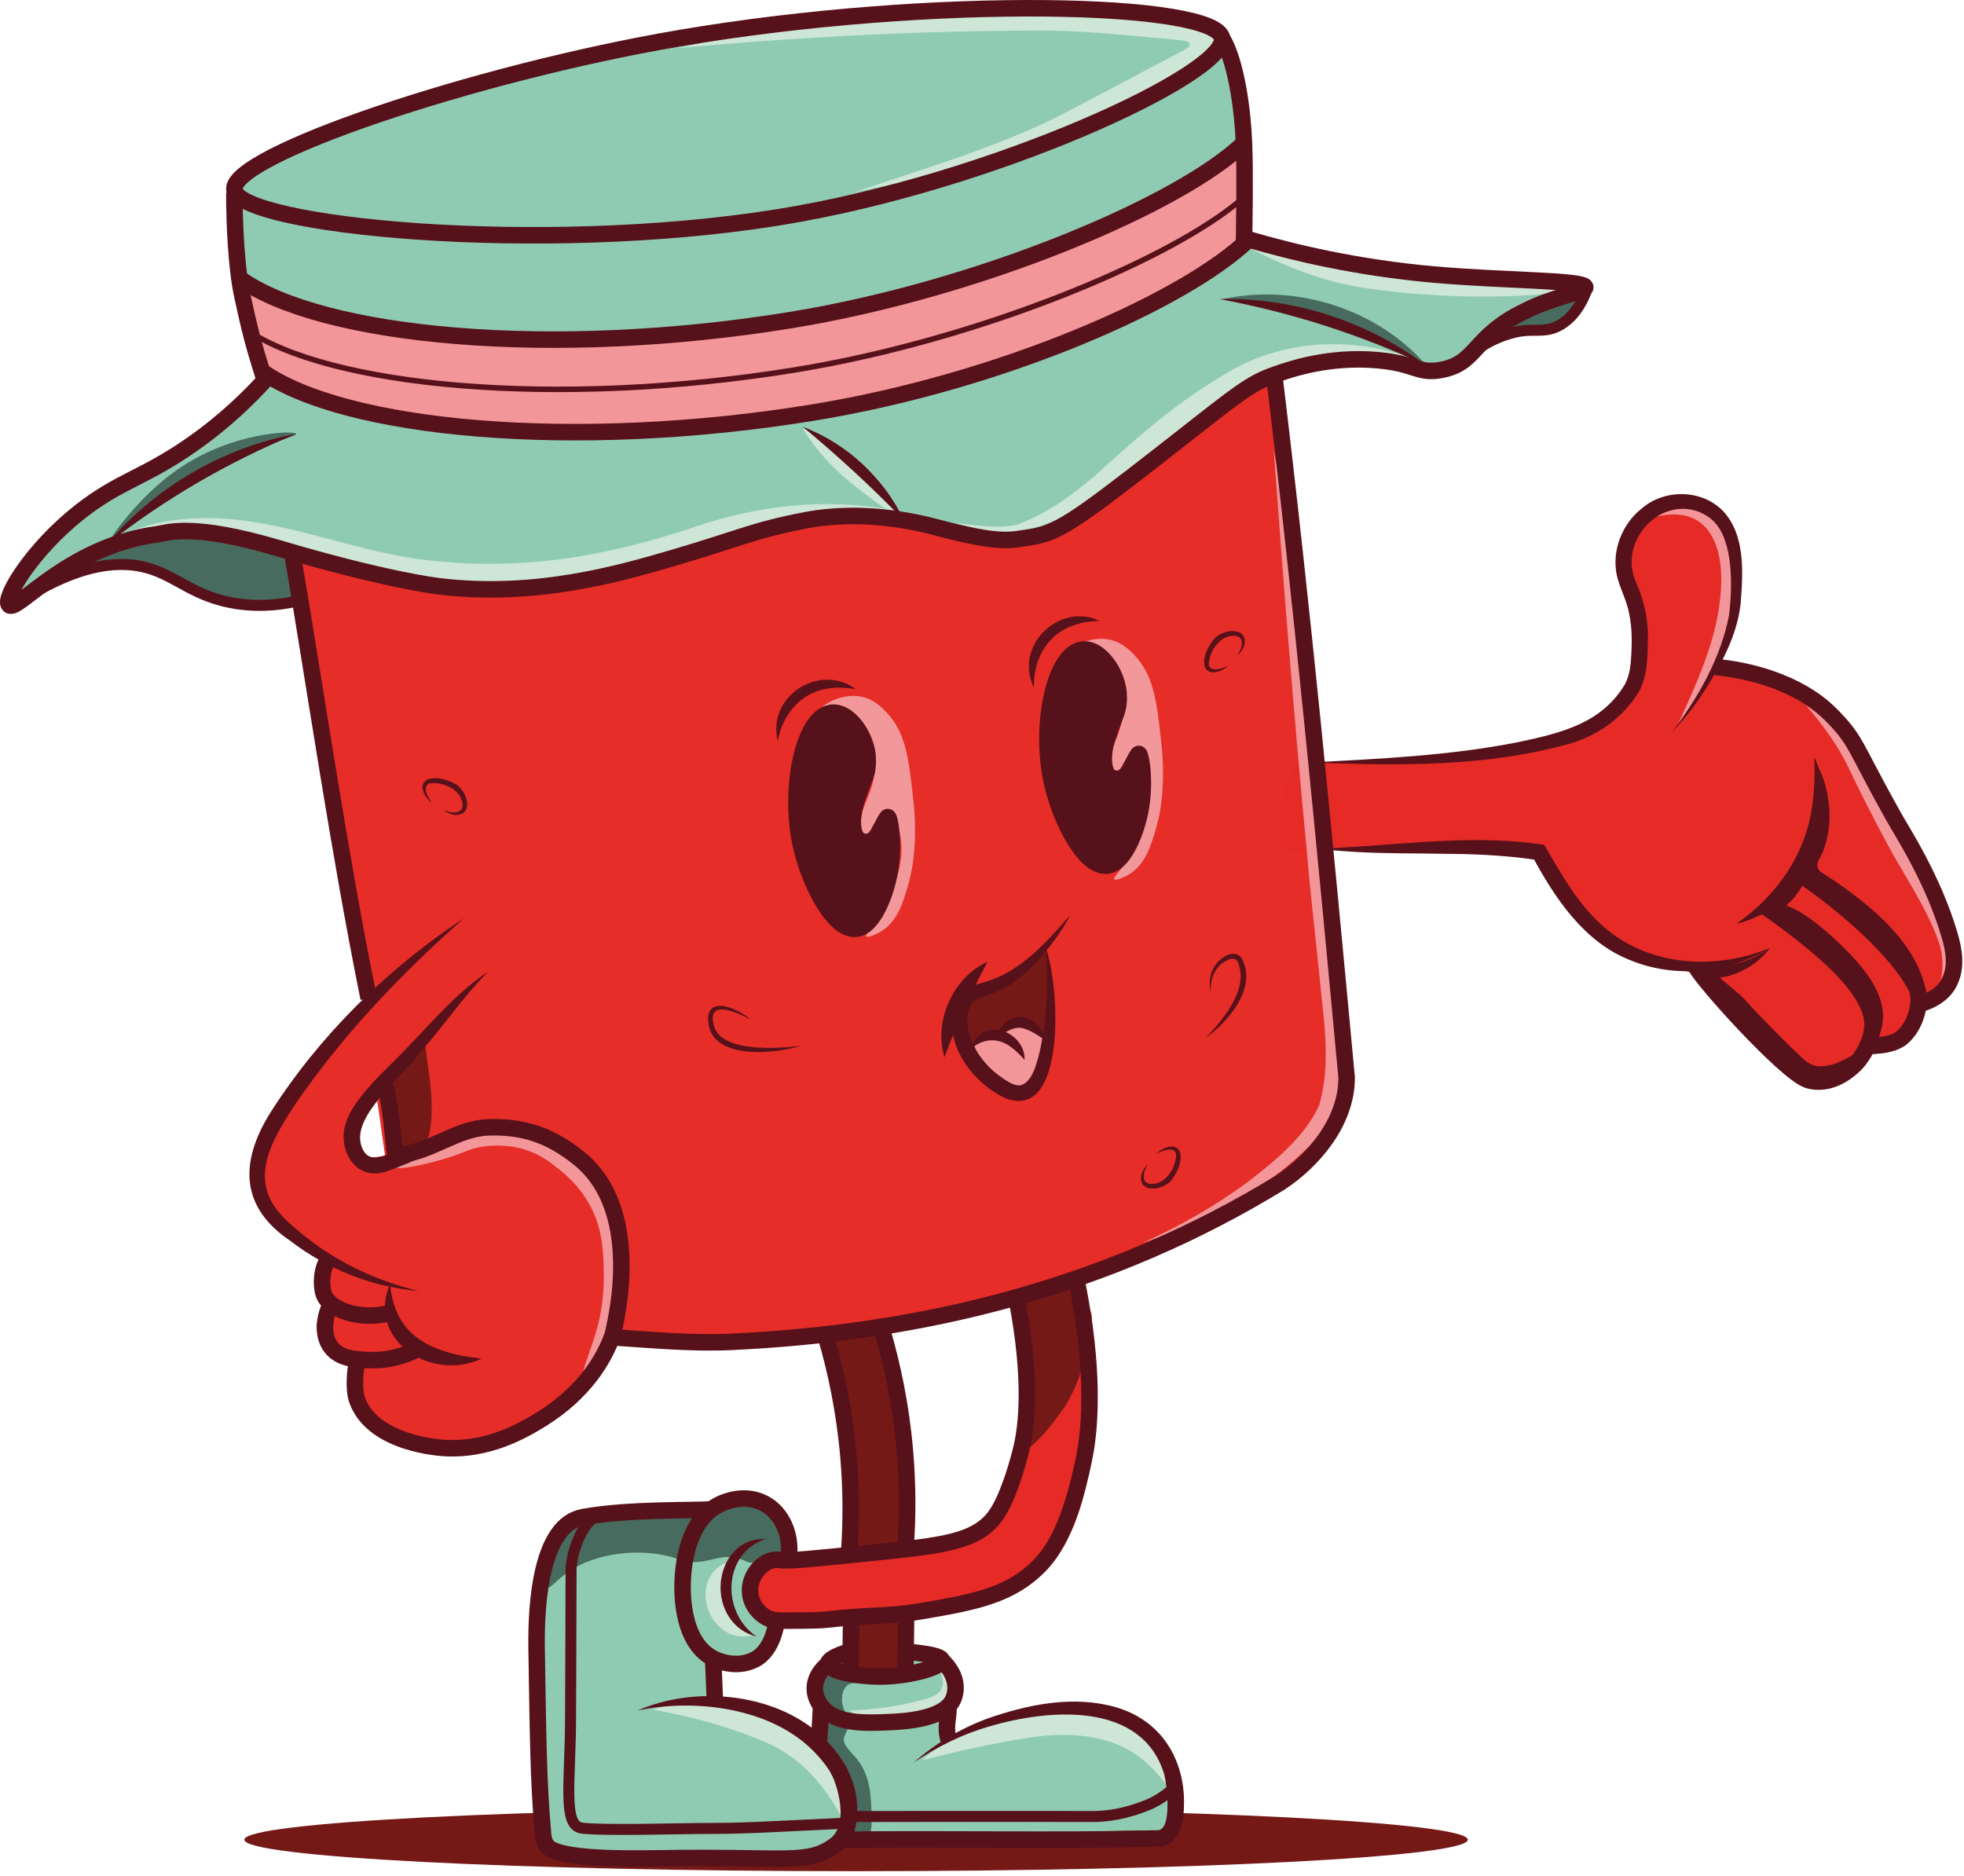 <svg width="357" height="341" viewBox="0 0 357 341" fill="none" xmlns="http://www.w3.org/2000/svg">
<path d="M155.61 340.13C217.024 340.13 266.81 337.569 266.81 334.41C266.81 331.251 217.024 328.69 155.61 328.69C94.196 328.69 44.41 331.251 44.41 334.41C44.41 337.569 94.196 340.13 155.61 340.13Z" fill="#751917"/>
<path d="M222.95 6.3C211.4 2.02 180.72 -3.95 121.43 7.41C73.07 16.68 61.3 23.4 48.15 29.48C37.74 34.3 44.78 54.41 46.64 68.59C47.18 72.67 41.18 75.42 40.09 76.46C35.64 80.71 32.78 81.64 22.2 88.37C17.07 91.63 14.51 93.27 12.84 94.71C5.49 101.08 0.98 109.22 1.91 110.04C2.47 110.53 4.78 108.15 8.97 105.36C9.99 104.68 17.87 99.63 26.84 97.7C34.89 95.97 41.08 97.41 50.97 99.74C72.11 104.73 82.68 107.23 86.59 107.65C114.04 110.62 131.11 91.09 158.72 93.91C165.42 94.59 162.9 95.11 180.81 97.95C186.85 98.91 188.79 97.44 190.28 97.06C201.57 94.2 203.87 86.72 218.09 76.5C225.76 70.99 229.61 68.23 235.92 66.92C235.92 66.92 242.23 65.61 259.51 67.42C259.51 67.42 263.31 66.96 265.2 66.29C268.77 65.03 269.47 61.67 271.71 58.88C277.28 51.94 288.48 53.39 288.43 52.24C288.36 50.45 262 49.69 262 49.69C240.46 49.06 234.64 45.56 228.3 44.07C226.23 43.59 226.88 40.92 226.26 34.11C223.92 8.55 224.38 6.81 222.95 6.28V6.3Z" fill="#8FCBB3"/>
<path d="M189.97 189.3C189.76 188.65 189.15 186.73 187.89 186.44C187.33 186.31 186.14 186.38 185.08 186.7C184.27 186.58 183.7 186.7 183.35 186.82C182.05 187.25 182.01 188.16 180.48 188.75C180.11 188.89 179.82 188.99 179.58 189.06C179.22 189.16 178.97 189.22 178.88 189.24C178.49 189.33 177.9 189.57 177.07 190.22C176.97 190.37 176.85 190.58 176.75 190.86C175.96 193.17 178.52 196.38 181.03 197.93C182.07 198.58 184.87 200.32 187.38 199.22C190.79 197.71 190.9 192.26 189.97 189.31V189.3Z" fill="#F29699"/>
<path d="M14.79 103.21C14.93 103.64 18.9 102.26 24.49 103.14C24.72 103.18 25.08 103.22 25.54 103.33C26.85 103.64 28.29 104.3 33.03 106.35C36.4 107.81 38.62 109.34 41.89 109.9C44.38 110.33 46.31 110.16 48.84 109.93C52.31 109.62 52.93 109.08 53.18 108.82C54.76 107.18 54.36 103.59 52.67 101.5C51.23 99.72 49.15 99.4 44.5 98.86C35.98 97.88 31.71 97.39 30.19 97.53C21.24 98.37 14.61 102.62 14.79 103.2V103.21Z" fill="#476B5E"/>
<path d="M288.34 53.9C288.88 54.78 286.72 57.04 285.94 57.77C283.76 59.8 281.27 60.22 279.81 60.44C277.24 60.83 273.14 60.71 272.93 59.65C272.51 57.57 287.12 51.91 288.34 53.89V53.9Z" fill="#476B5E"/>
<path d="M141.44 294.99C140.71 293.52 138.7 294.23 137.45 292.44C135.96 290.3 136.72 286.24 138.88 284.87C140.7 283.72 142.45 285.16 143.59 284.03C144.98 282.65 143.86 279.04 142.37 276.88C142.23 276.67 139.21 272.43 135.43 272.81C132.65 273.09 131.79 275.63 128.56 275.65C127.08 275.66 126.08 274.92 125.47 274.9C120.49 274.75 110.41 275.5 103.13 276.9C99.26 277.65 99.3 284.55 97.86 295.03C95.26 313.97 99.52 316.36 98.67 330.16C98.61 331.14 98.45 333.37 99.81 335.11C102.13 338.08 107.18 337.51 110.92 337.28C130.28 336.09 135.18 338.3 147.24 337.8C150.7 337.66 150.72 334.81 154.08 334.82C162.12 334.83 168.71 335.87 172.59 335.63C183.06 334.99 204.63 336.43 211.53 334.83C215.67 333.87 213.96 325.43 213.59 323.89C211.78 316.25 204.54 312.75 203.34 312.19C193.88 307.82 182.99 312.54 181.91 313.02C177.8 314.87 174.92 315.5 172.85 316.47C171.53 317.08 172.48 312.66 172.58 312.3C173.18 309.99 174.36 309.8 174.77 308.04C175.34 305.58 173.78 302.64 171.58 301.15C169.75 299.91 166.85 299.26 165.84 300.38C164.98 301.32 166.12 302.79 165.2 303.95C164.83 304.41 164.15 304.81 160.48 304.72C156.38 304.61 154.34 304.56 153.84 303.44C153.23 302.08 155.33 300.27 154.91 299.87C154.49 299.46 151.86 300.93 150.13 303.31C149.48 304.21 148.03 306.19 148.34 308.54C148.52 309.92 149.12 310 149.62 311.86C150.04 313.43 150.34 316.15 149.36 316.71C148.44 317.23 147.09 315.47 144.76 314.03C138.37 310.07 134.02 309.58 130.33 309.82C129.54 309.87 130.39 309.12 129.82 305.61C129.45 303.34 129.18 302.69 129.56 302.29C130.42 301.4 132.6 303.63 135.3 303.31C139.18 302.86 142.63 297.35 141.45 294.97L141.44 294.99Z" fill="#8FCBB2"/>
<path d="M142.29 282.04C140.88 283.17 138.82 284.41 136.55 284.08C135.58 283.94 135.51 283.65 134.38 283.31C131.3 282.41 129.47 283.88 126.21 283.95C123.91 284 123.73 283.29 120.59 282.67C119.18 282.39 112.92 281.3 106.29 284.07C101.88 285.91 100.14 289.06 99.4 288.54C98.38 287.83 99.72 283.27 102.34 279.99C103.42 278.63 104.53 277.72 105.28 277.18C112.73 271.76 123.79 273.88 126.22 275.78C126.36 275.89 126.77 276.23 127.38 276.33C128.89 276.59 130.05 275.13 131.32 274.24C133.54 272.69 136.96 272.27 139.05 273.33C141.5 274.56 142.73 278.11 142.3 282.03L142.29 282.04Z" fill="#476B5E"/>
<path d="M156.1 306C154.88 305.78 154.27 306.17 154.06 306.32C152.64 307.36 152.8 310.51 154 311.55C154.18 311.71 154.52 311.94 154.64 312.38C154.76 312.85 154.56 313.26 154.32 313.78C153.78 314.96 153.5 315.55 153.43 315.82C153.07 317.1 154.67 318.41 155.73 319.71C158.19 322.73 158.31 326.41 158.41 329.28C158.49 331.54 158.58 334.17 156.94 335.22C155.93 335.87 154.32 335.88 153.68 335.09C153 334.26 154.56 333 155.15 330.62C156.04 326.98 154.12 323.46 153.49 322.32C151.91 319.44 150.41 319.16 149.47 316.26C149.04 314.94 149.47 314.37 148.96 312.49C148.42 310.51 147.83 310.08 147.62 308.72C147.47 307.72 147.52 306.21 148.64 304.19" fill="#476B5E"/>
<path d="M150.76 244.77C149.1 247.71 151.87 249.62 153.66 258.38C155.56 267.67 152.87 267.58 154.85 276.36C155.24 278.1 155.87 280.44 154.63 281.89C153.45 283.27 151.59 283.29 148.27 283.71C140.95 284.62 139.82 284.52 138.91 285.6C137.35 287.45 137.72 291.19 139.55 293C141.2 294.63 143.83 294.5 148.36 294.28C152.72 294.06 154.76 293.27 155.51 294.35C156.02 295.07 155.37 295.81 154.88 299.39C154.58 301.55 154.45 302.65 154.83 303.34C156.05 305.54 160.95 306.21 163.03 304.11C163.99 303.15 164.13 301.83 164.31 300.15C164.68 296.69 163.41 294.98 164.43 293.74C165.17 292.86 166.51 292.88 167.33 292.88C167.33 292.88 172.29 292.86 180.32 290.47C184.65 289.18 187.28 286.26 189.46 283.93C195.26 277.77 196.48 270.52 197.57 263.98C198.53 258.26 197.18 260.86 197.6 243.46C197.73 237.95 197.92 235.31 196.07 233.91C192.93 231.54 185.74 234.11 185.12 237.2C184.92 238.2 185.51 238.72 186.14 240.52C186.92 242.72 186.96 244.56 186.78 248.56C186.37 257.43 186.16 261.87 185.12 265.92C183.61 271.81 182.85 274.75 180.14 277.54C175.43 282.38 167.4 284.11 165.46 281.75C164.68 280.81 165.26 279.66 165.59 276.64C165.83 274.44 165.49 271.39 164.8 265.29C163.07 249.84 161.43 252.25 161.53 245.68C161.55 244.29 161.65 242.72 160.61 241.79C158.53 239.94 152.66 241.39 150.76 244.76V244.77Z" fill="#751917"/>
<path d="M64.64 103.6C74.97 106.68 83.66 106.41 91.87 106.15C94.98 106.05 102.44 105.69 111.78 103.77C118.24 102.44 119.02 101.72 133.06 97.81C143.9 94.79 149.39 93.28 152.82 93.23C161.41 93.11 171.02 95.62 172.78 96.08C177.7 97.37 182.37 99.05 187.71 97.12C189.48 96.48 190.54 95.73 192.48 94.4C203.68 86.68 201.95 88.6 207.63 84.36C212.25 80.91 216.54 77.3 224.99 71.25C228.63 68.64 230.75 67.03 231.03 68.29C231.92 72.32 232.75 82.86 234.14 95.09C235.98 111.34 235.71 106.41 241.41 166.49C243.5 188.5 243.23 188.81 243.76 191.51C243.85 191.98 244.15 193.41 244.11 195.32C244.1 196.08 243.98 199.9 241.54 204.43C238.88 209.36 234.98 212.33 232.11 214.32C221.48 221.69 211.62 225.03 211.62 225.03C192.61 233.42 181.19 235.34 167.51 238.53C167.51 238.53 138.27 245.34 125.49 243.76C123.69 243.54 121.77 242.79 118.58 243.17C116.51 243.42 114.98 243.36 113.49 243.08C112.15 242.83 112.03 241.02 111.36 241.12C110.7 241.22 110.4 242.57 110.34 242.82C109.78 245.18 107.67 247.69 103.45 252.69C99.91 256.89 92.85 261.49 84.43 262.43C83.42 262.54 73.5 263.54 67.93 258.67C67.23 258.06 64.01 255.24 63.91 252.26C63.91 252.15 63.88 251.14 63.87 249.78C63.86 246.94 63.96 246.79 63.74 246.41C62.9 244.96 60.76 246.04 59.03 244.43C58.01 243.48 57.31 241.76 57.67 240.34C58.03 238.92 59.29 238.5 59.12 237.36C59.02 236.68 58.54 236.62 58.01 235.57C58.01 235.57 57.46 234.48 57.41 233.1C57.33 230.75 58.98 229.99 58.77 228.57C58.56 227.16 56.76 226.6 54.94 225.61C50.73 223.32 47.56 219.36 46.51 216.16C45.54 213.21 46.28 210.62 47.12 207.67C48.1 204.22 49.96 200.26 60.44 188.06C65.39 182.3 66.62 182.48 66.34 180.84C64.79 171.64 63.69 163.7 62.94 159.22C58.17 130.62 53.9 103.9 52.42 99.62C51.66 97.43 55.83 100.93 64.64 103.56V103.6ZM64.93 201.69C64.58 203.45 64.22 205.2 63.87 206.96C63.87 206.96 66.1 210.6 66.23 210.6C66.36 210.6 69.99 210.09 69.99 210.09L68.46 199.3C67.28 200.1 66.11 200.9 64.93 201.69Z" fill="#E62D27"/>
<path d="M355.07 173.05C355.05 174.45 354.85 175.95 354.85 175.95C354.67 177.36 354.58 178.07 354.32 178.71C353.67 180.34 352.53 180.53 350.82 182.34C349.38 183.86 349.68 184.1 348.21 185.83C347.15 187.09 345.4 189.15 342.62 190.33C340.85 191.08 340.54 190.67 339.21 191.49C337.34 192.63 337.4 193.77 335.87 195.17C333.98 196.9 331.33 196.19 329.01 195.86C326.3 195.46 325.4 195.08 324.15 193.43C316.63 183.54 312.8 178.57 309.26 177.26C308.3 176.9 308.56 177.14 304.51 176C300.01 174.74 297.76 174.11 296.02 173.35C290.38 170.88 287.11 166.33 286.49 165.44C283.14 160.62 283.54 156.94 280.02 155.35C278.48 154.66 277.1 154.77 275.91 154.85C264.11 155.65 248.92 154.71 245.73 154.44C243.83 154.28 242.79 154.05 241.04 154.35C239.24 154.65 237.88 155.3 235.6 155.1C234.74 155.03 234.31 154.99 233.97 154.8C230.37 152.81 233.87 137.92 237.13 137.74C237.84 137.7 238.28 138.39 240.12 138.61C240.99 138.72 241.37 138.62 242.86 138.59C244.14 138.56 244.8 138.61 246.18 138.65C248.43 138.72 252.7 138.78 255.81 138.7C259.24 138.62 261.78 138.36 264.46 138.08C273.83 137.1 278.52 136.61 283.28 134.94C288.69 133.04 293.67 131.21 296.39 126.34C298.64 122.31 298.4 117.88 298.33 116.81C298.03 112.31 296.21 111.12 295.71 105.17C295.49 102.46 295.35 100.59 296.26 98.37C296.69 97.3 298.4 93.61 302.61 92.19C306.93 90.74 310.58 92.79 311.32 93.23C314.6 95.18 315.17 99.02 315.46 100.51C316.65 106.56 314.38 115.11 313.15 118.41C312.96 118.93 312.41 120.33 313.05 121.4C313.74 122.55 315.44 122.69 315.91 122.74C321.16 123.31 331.76 129.91 334.78 132.17C338.54 134.98 336.06 135.16 344.61 149.15C344.61 149.15 355.19 166.46 355.08 173.07L355.07 173.05Z" fill="#E62B27"/>
<path d="M198.32 238.25C198.32 238.25 198.38 240.35 197.96 243.99C197.66 246.56 196.93 249.93 195.12 254.04C193.81 257 188.63 263.58 187.52 263.73C182.58 264.41 181.68 282.43 175.07 281.89C170.51 281.52 171.46 281.17 163.52 282.34C151.9 284.04 151.03 284.21 144.73 284.04C141.86 283.96 137.39 286.41 137.31 288.98C137.24 291.26 140.67 293.35 143.36 294.05C145.43 294.59 146.05 294.05 152.04 293.48C156.3 293.07 156.25 293.4 160.08 292.97C162.64 292.68 162.42 292.57 166.85 292.01C169.21 291.71 170.38 291.6 172.66 291.24C174.76 290.91 176.37 290.6 176.68 290.54C181.46 289.58 187.45 285.65 189.4 284.04C201.26 274.22 198.39 238.25 198.34 238.25H198.32Z" fill="#E62B27"/>
<path d="M198.32 238.25C198.84 247.93 195.68 257.24 188.62 264.01C188.2 264.35 187.89 264.49 187.36 264.62C185.44 265.79 184.87 268.33 183.98 270.5C182.47 274.41 181.62 278.91 178.38 281.93C177.66 282.55 176.63 283.02 175.64 283.08C174.95 283.14 172.38 282.87 171.66 282.82C165.74 282.88 159.66 284.51 153.67 285.14C150.63 285.59 147.46 285.53 144.4 285.49C142.4 285.69 139.36 286.92 138.8 289.02C139.26 291.01 142.5 292.36 144.4 292.73C147.14 292.79 150.37 291.99 153.23 291.89C155.28 291.72 157.28 291.81 159.31 291.58C165.03 290.74 171.64 290.17 177.3 289.03C181.01 287.99 184.62 285.97 187.81 283.78C190.94 281.63 192.87 278.07 194.25 274.35C198.19 262.84 198.57 250.36 198.33 238.24L198.32 238.25ZM198.32 238.25C199.55 251.16 200 269.26 193.51 280.81C192.42 282.66 190.91 284.41 189.18 285.68C185.77 288.16 182.18 290.32 177.97 291.58C174.4 292.49 169.36 293.04 165.7 293.59L162.71 294.06C159.65 294.63 156.51 294.65 153.43 294.83C149.15 294.97 144.66 296.84 140.63 294.65C131.86 290.52 136.45 283.44 144.24 282.6C147.27 282.64 150.31 282.73 153.33 282.34C159.45 281.82 165.61 280.2 171.83 280.33C172.23 280.36 175.15 280.72 175.48 280.69C179.46 280.17 181.44 270.27 183.4 266.93C184.22 265.35 185.29 263.31 187.31 262.94C187.44 262.92 187.39 262.91 187.38 262.91C187.34 262.94 187.38 262.9 187.38 262.91L187.61 262.76C189.9 260.73 191.86 258.16 193.6 255.63C196.84 250.46 198.03 244.32 198.32 238.25Z" fill="#E62B27"/>
<path d="M70.7 196.82C70.91 196.15 77.34 186.58 77.34 189.67C77.34 193.29 80.34 203.33 76.61 209.88C74.79 213.07 78.4 209.28 74.31 210.65C70.22 212.02 69.08 201.88 70.69 196.82H70.7Z" fill="#751917"/>
<path d="M231.52 81.78C236.2 105.41 239.04 130.84 241.44 154.08L243.58 176.39C244.1 183.98 245.21 191.64 243.38 199.25C242.6 203.16 239.89 206.57 237.07 209.23C234.3 211.9 231.26 214.2 228.09 216.27C221.73 220.37 214.87 223.59 207.75 225.91C214.55 222.8 221.08 219.13 227 214.7C231.91 210.88 237.08 206.71 239.74 201.02C242.12 193.26 240.49 184.77 239.77 176.76C239.04 169.63 238.03 160.81 237.52 154.48C235.27 131.03 233.22 105.27 231.53 81.78H231.52Z" fill="#F29699"/>
<path d="M118.72 310.76C125.98 308.07 134.04 309.13 141.12 312.09C148.43 315.08 153.84 322.98 153.27 330.85C149.94 324.51 145.57 319.41 139.1 316.67C132.56 313.85 125.89 312.07 118.71 310.77L118.72 310.76Z" fill="#CDE6D6"/>
<path d="M167.57 319.95C175.32 313.14 188.66 308.48 198.86 311.22C203.32 312.12 208.07 314.61 210.41 318.74C211.61 320.73 212.35 322.94 212.5 325.16C211.23 323.34 209.88 321.74 208.37 320.42C202.43 315 193.76 314.7 186.16 316C179.85 317.03 173.93 318.37 167.56 319.96L167.57 319.95Z" fill="#CDE6D6"/>
<path d="M136.99 297.21C129.16 299.43 124.59 287.41 131.99 284.02C131.55 286.83 131.62 288.95 132.5 291.36C133.41 293.75 134.9 295.33 137 297.21H136.99Z" fill="#CDE6D6"/>
<path d="M170.84 303.77C174.69 306.34 172.65 310.23 168.98 311.57C164.34 313.39 158.71 313.61 154.33 310.96C158.24 310.72 161.66 310.42 165.41 309.54C168.95 308.68 172.8 308.26 170.84 303.77Z" fill="#CDE6D6"/>
<path d="M158.08 144.06C157.34 146.15 156.19 147.96 156.55 150.57C156.69 151.61 156.95 151.89 157.19 151.97C158 152.25 159.7 150.36 160.64 148.52C161.05 147.72 161.13 147.29 161.42 147.25C162.14 147.17 163.15 149.54 163.57 151.49C164.73 156.78 162.22 161.83 161.02 164.26C160.1 166.12 159.64 167.05 158.81 168.17C157.98 169.3 157.28 169.97 157.45 170.21C157.67 170.52 159.23 169.9 160.34 169.19C163.06 167.43 164.02 164.4 164.94 161.36C166.07 157.62 166.21 154.57 166.3 152.51C166.33 151.8 166.43 149.03 165.96 144.85C165.18 137.93 164.65 133.21 161.19 129.53C160.31 128.6 158.87 127.11 156.59 126.64C152.66 125.83 148.73 128.56 148.93 129.36C149.09 130 151.72 128.88 154.55 130.38C157.68 132.05 158.68 135.66 158.81 136.17C159.69 139.56 158.5 142.89 158.09 144.04L158.08 144.06Z" fill="#F2979A"/>
<path d="M203.16 133.68C202.42 135.77 201.27 137.58 201.63 140.19C201.77 141.23 202.03 141.51 202.27 141.59C203.08 141.87 204.78 139.98 205.72 138.14C206.13 137.34 206.21 136.91 206.5 136.87C207.22 136.79 208.23 139.16 208.65 141.11C209.81 146.4 207.3 151.45 206.1 153.88C205.18 155.74 204.72 156.67 203.89 157.79C203.06 158.92 202.36 159.59 202.53 159.83C202.75 160.14 204.31 159.52 205.42 158.81C208.14 157.05 209.1 154.02 210.02 150.98C211.15 147.24 211.29 144.19 211.38 142.13C211.41 141.42 211.51 138.65 211.04 134.47C210.26 127.55 209.73 122.83 206.27 119.15C205.39 118.22 203.95 116.73 201.67 116.26C197.74 115.45 193.81 118.18 194.01 118.98C194.17 119.62 196.8 118.5 199.63 120C202.76 121.67 203.76 125.28 203.89 125.79C204.77 129.18 203.58 132.51 203.17 133.66L203.16 133.68Z" fill="#F2979A"/>
<path d="M72.09 212.18C72.26 212.69 76.96 211.81 80.89 210.61C84.82 209.42 85.38 208.71 88.15 208.37C91.77 207.93 94.51 208.69 95.07 208.86C98.12 209.75 100.09 211.31 101.64 212.56C102.65 213.38 104.88 215.21 106.71 218.18C109.61 222.89 109.68 227.55 109.75 231.58C109.84 237.12 108.62 241.21 108.34 242.14C106.94 246.67 105.76 249.24 106.12 249.49C106.66 249.86 111.46 245.33 112.42 239.42C112.46 239.17 112.49 236.45 112.56 231.01C112.58 228.9 112.59 228.05 112.56 226.92C112.48 223.63 112.19 220.89 112.08 220.18C111.33 215.09 104.55 208.91 96.93 206.73C89.7 204.66 83.38 207.08 78.72 208.77C75.53 209.93 71.93 211.7 72.09 212.17V212.18Z" fill="#F29699"/>
<path d="M45.75 53.25C45.16 56.47 44.57 62.6 48.05 67.55C52.21 73.46 59.93 74.47 64.14 74.95C96.19 78.66 112.22 80.51 128.74 78.52C144.94 76.57 158.69 72.45 186.19 64.22C222.1 53.48 204.01 54.68 216.83 51.01C218.51 50.53 225.55 48.59 226.28 44.56C226.45 43.62 226.18 43.28 226.14 39.46C226.12 38.1 226.14 36.45 226.25 34.48C226.45 30.57 226.77 29.39 226.03 28.73C223.88 26.84 216.52 32.44 210.97 35.88C205.3 39.39 197.4 42.22 181.61 47.88C143.23 61.63 106.8 61.92 106.8 61.92C92.18 62.04 70.82 60.64 45.78 53.24L45.75 53.25Z" fill="#F29699"/>
<path d="M53.84 78.86C54.01 79.48 42.87 81.92 33.069 88.05C26.259 92.31 21.669 96.67 21.669 96.67C20.689 97.6 20.02 98.31 19.97 98.26C19.82 98.12 24.919 90.52 32.059 85.49C42.139 78.38 53.679 78.24 53.849 78.85L53.84 78.86Z" fill="#476B5E"/>
<path d="M328.24 128.15C336.54 133.47 340.53 142.9 345.23 151.12C348.81 158.58 357.01 169.87 352.81 178.19C353.27 175.83 353.16 173.46 352.44 171.31C350.24 164.89 345.74 158.61 342.61 152.57C340.35 148.38 338.18 144.09 336.14 139.81C334.11 135.51 331.34 131.77 328.24 128.16V128.15Z" fill="#F29699"/>
<path d="M301.09 93.89C308.6 89.78 314.38 94.8 315.56 102.48C316.49 108.99 314.85 115.68 311.92 121.41C310.01 125.17 307.75 128.82 304.89 131.94C308.27 124.48 311.85 116.92 312.68 108.77C313.64 100.53 311.38 91.49 301.08 93.9L301.09 93.89Z" fill="#F29699"/>
<path d="M190.22 188.51C189.76 188.09 189.05 187.52 188.11 186.99C186.88 186.29 185.82 185.7 184.66 185.88C183.57 186.05 183.71 186.69 182.1 187.52C180.2 188.49 179.34 187.94 178.02 189.01C177.01 189.83 177 190.58 176.62 190.55C175.62 190.45 174.1 185.03 176.38 182.14C177.71 180.46 179.19 181.07 182.19 179.59C187.29 177.08 188.38 172.67 189.72 173.02C190.74 173.28 191.53 176.21 190.23 188.53L190.22 188.51Z" fill="#751917"/>
<path d="M259.29 66.44C248.57 58.38 235.52 54.34 222.14 54.4C235.41 51.44 250.37 56.12 259.29 66.44Z" fill="#476B5E"/>
<path d="M122.94 8.77C143.63 4.34 164.76 2.31 185.91 1.76C192.94 1.51 200.21 1.94 207.17 2.63L212.43 3.16C215.12 3.59 221.4 3.51 221.77 7.26C221.7 10.56 217.18 12.3 214.92 13.6C208.62 16.72 202.34 19.88 195.96 22.88C183.1 29.02 169.2 32.06 155.36 34.9C167 31 178.75 27.49 189.9 22.36C193 20.94 209.79 11.93 213.17 10.19C214.83 9.3 216.7 8.43 217.93 7.09C217.98 7.03 217.98 6.99 217.93 7.11C217.91 7.17 217.89 7.28 217.89 7.43C217.89 7.55 217.96 7.84 218.03 7.95C218.19 8.22 218.25 8.2 218.2 8.19C216.32 7.36 214.23 7.3 212.02 7.05C205.19 6.48 198.01 5.67 191.2 5.56C168.39 5.5 145.69 6.69 122.92 8.76L122.94 8.77Z" fill="#CDE6D6"/>
<path d="M285.15 52.97C275.3 54.22 265.36 54.12 255.48 53.26C250.56 52.72 245.59 52.2 240.73 50.72C235.92 49.29 231.37 47.29 226.97 45C233.02 46.37 238.82 48.12 244.87 49.06C258.25 50.84 271.71 51.46 285.15 52.97Z" fill="#CDE6D6"/>
<path d="M173.39 95.04C177.06 95.49 180.97 96.09 184.61 95.43C189.89 93.64 194.53 90.25 198.78 86.69C205.87 80.29 213.12 73.7 221.39 68.81C231.46 62.07 243.92 60.94 255.35 64.65C247.9 64.05 240.15 64.28 233.15 66.85C227.92 68.78 223.34 72.09 218.75 75.22C214.28 78.33 209.58 82.18 205.31 85.62C199.38 90.52 192.67 95.3 184.89 96.76C180.95 97.11 177.13 96.05 173.38 95.04H173.39Z" fill="#CDE6D6"/>
<path d="M161.64 92.65C150.01 91.93 138.49 94.22 127.76 98.54C108.69 106.29 86.73 109.24 66.65 103.38C58.23 101.18 50.03 97.7 41.51 96.26C35.81 95.26 29.99 95.08 24.28 96.38C29.81 94.3 35.86 93.89 41.75 94.34C53.46 95.36 64.49 100.03 75.95 101.61C87.28 103.16 98.84 102.65 110.05 100.23C115.68 99.08 121.23 97.49 126.7 95.65C137.86 91.86 150.07 90.51 161.64 92.64V92.65Z" fill="#CDE6D6"/>
<path d="M162.97 93.51C160.31 92.37 158.04 90.32 155.75 88.64C151.91 85.63 148.49 82.14 145.93 77.89C148.8 78.92 151.27 80.4 153.73 82.08C157.98 84.78 161.49 88.58 162.97 93.5V93.51Z" fill="#CDE6D6"/>
<path d="M190.61 189.58L188.11 186.99L183.8 186.43L182.09 187.51L179.8 188.17L177.08 189.92L178.01 193.24L182.18 197.07L185.67 198.26L188.22 196.13L190.61 189.58Z" fill="#F29699"/>
<path d="M330.72 139.74C332.79 144.38 333.28 150.12 331.29 154.99C330.88 155.78 330.45 156.47 330.37 157.03C330.28 157.57 330.49 158.02 330.93 158.48L330.75 158.34C338.59 163.37 348.62 170.85 350.16 180.61C348.44 175.86 345.15 172.22 341.46 168.92C337.81 165.63 333.89 162.62 329.74 159.99C328.81 159.27 328.3 157.86 328.58 156.7C328.84 155.59 329.41 154.87 329.79 154.18C331.79 149.88 331.82 144.42 330.73 139.75L330.72 139.74Z" fill="#57111A"/>
<path d="M330 155.42C328.99 158.75 327.2 162.6 324.58 164.67C324.61 164.51 324.53 164.46 324.62 164.53C324.69 164.59 324.85 164.67 325.02 164.73C328.16 165.93 330.74 168.27 333.23 170.43C338.51 175.36 345.48 182.46 340.66 190.04C342.81 184.1 339.91 179.79 335.81 175.73C332.3 172.28 328.76 168.51 324.34 166.27C322.5 165.4 322.7 163.91 324.31 162.98C326.78 161.03 328.37 158.13 330 155.42Z" fill="#57111A"/>
<path d="M321.71 172.33C319.35 175.51 315.38 177.7 311.39 177.83C311.31 177.84 311.29 177.87 311.37 177.84C311.49 177.83 311.78 177.58 311.84 177.37C311.89 177.21 311.89 177.07 311.88 176.98C311.85 176.91 311.92 177.01 311.92 177.01C313.43 178.66 315.53 179.97 317.12 181.66C319.13 183.87 320.96 185.8 323.08 187.89C324.41 189.27 325.79 190.6 327.15 191.89C328.53 193.22 329.63 194.05 331.53 193.79C333.29 193.65 335.05 192.8 336.71 191.79C334.9 194.09 331.59 196.19 328.45 195.32C325.51 194.06 323.48 191.91 321.13 189.95C318.18 187.5 315.82 184.35 313.02 181.75C311.74 180.41 307.46 177.32 310.49 175.63C311.28 175.37 312 175.56 312.66 175.53C315.95 175.51 318.97 174.16 321.72 172.33H321.71Z" fill="#57111A"/>
<path d="M123.4 6.96C86.26 13.3 41.66 28.32 42.61 34.53C43.61 41 97.69 46.51 141.37 39.52C180.44 33.27 223.09 13.36 222.14 6.96C221.16 0.36 169.89 -0.97 123.39 6.96H123.4Z" stroke="#57111A" stroke-width="3" stroke-miterlimit="10"/>
<path d="M226.12 45C226.18 39.64 226.34 31.51 226.12 25.98C225.89 20.16 224.74 11.21 222.15 6.96" stroke="#57111A" stroke-width="3" stroke-miterlimit="10"/>
<path d="M47.89 68.37C46.06 62.69 45.24 59.28 44.06 53.82C42.96 48.75 42.6 40.8 42.6 35.03" stroke="#57111A" stroke-width="3" stroke-miterlimit="10"/>
<path d="M47.62 67.51C62.55 78.07 104.21 82.08 147.66 75.01C182.26 69.38 215.57 54.58 226.98 43.52" stroke="#57111A" stroke-width="3" stroke-miterlimit="10"/>
<path d="M43.66 50.69C58.59 61.25 100.25 65.26 143.7 58.19C178.3 52.56 214.72 37.05 226.12 25.99" stroke="#57111A" stroke-width="3" stroke-miterlimit="10"/>
<path d="M44.52 59.73C59.45 70.29 101.11 74.3 144.56 67.23C179.16 61.6 215.58 46.09 226.98 35.03" stroke="#57111A" stroke-miterlimit="10"/>
<path d="M48.24 69C45.48 72.05 41.07 76.47 34.89 80.79C25.98 87.02 21.8 87.3 14.42 93.13C5.82 99.93 0.5 108.77 1.65 109.98C3.06 111.47 12.27 99.32 28.5 97.13C30.4 96.87 34.78 94.95 50.71 99.68C69.56 105.27 78.73 106.44 79.82 106.57C97.36 108.72 112.9 104.18 122.2 101.46C134.46 97.88 136.88 96.4 146.46 94.57C152.46 93.42 160.72 93.32 170.2 95.85C181.69 98.91 183.51 98.23 187.31 97.64C192.13 96.89 195.05 95.03 211.31 82.32C225.24 71.43 227 69.75 231.99 68.02C234.69 67.08 241.6 64.7 250.37 65.47C257.34 66.08 257.67 68 261.86 67.26C268.59 66.06 267.46 61.34 277.18 56.54C282.8 53.76 288.25 53.08 288.16 52.2C288.03 50.9 273.5 51.05 260.59 49.9C246.49 48.64 234.99 45.87 226.97 43.52" stroke="#57111A" stroke-width="3" stroke-miterlimit="10"/>
<path d="M67.01 181.48C61.53 154.31 57.6 126.86 52.97 99.53" stroke="#57111A" stroke-width="3" stroke-miterlimit="10"/>
<path d="M231.7 68.89C236.78 110.9 240.78 152.88 244.78 195.86C244.78 195.89 244.78 195.93 244.78 195.97C244.75 203.95 238.77 210.93 232.78 214.92C201.78 233.92 167.87 242.31 132.78 243.92C125.9 244.24 118.61 243.57 112.26 243.15C111.74 243.12 111.38 242.63 111.5 242.12C114.13 230.62 113.81 217.22 105.06 210.41C100.06 206.41 95.19 204.71 88.78 204.92C82.98 205.11 78.23 209.49 72.59 209.89C72.14 209.92 71.75 209.57 71.71 209.12C71.36 204.88 70.75 199.83 69.86 196.58" stroke="#57111A" stroke-width="3" stroke-miterlimit="10"/>
<path d="M84.21 167C74.94 175.28 66.24 184.02 58.7 193.84C56.2 197.08 53.75 200.4 51.68 203.85C49.63 207.26 47.87 210.98 48.19 214.6C48.48 218.52 51.28 221.36 54.28 223.77C60.56 229.13 68 232.7 76.04 234.65C67.7 233.95 59.51 230.72 52.86 225.62C43.58 219.41 43.57 211.23 49.11 202.3C58.15 188.14 70.29 176.21 84.21 166.98V167Z" fill="#57111A"/>
<path d="M88.74 176.61C84.11 181.28 80.5 186.66 76.17 191.57C73.09 195.71 63.9 202.92 65.67 208.22C66.34 210.31 67.6 210.77 69.65 210.13C74.06 208.81 78.75 206.6 83.29 205.15C86.39 204.09 89.87 203.05 93.19 203.83C94.85 204.21 96.37 204.97 97.65 206C96.2 205.24 94.63 204.78 93.07 204.65C89.85 204.4 86.92 205.68 84.02 206.98C79.56 208.88 75.05 211.3 70.44 212.86C65.7 214.63 62.26 210.81 62.46 206.19C62.61 204.16 63.47 202.44 64.42 200.97C67.24 196.78 71.11 193.59 74.46 189.97C78.96 185.31 83.28 180.2 88.76 176.6L88.74 176.61Z" fill="#57111A"/>
<path d="M59.44 229.2C58.1 231.74 58.61 234.34 58.75 234.91C59.46 237.95 65.24 240.22 71.13 238.61" stroke="#57111A" stroke-width="3" stroke-miterlimit="10"/>
<path d="M60.16 237C58.77 239.77 58.639 242.83 60.15 244.85C61.8 247.06 64.779 247.15 67.379 247.23C71.029 247.34 73.889 246.21 75.469 245.44" stroke="#57111A" stroke-width="3" stroke-miterlimit="10"/>
<path d="M64.84 247.74C64.62 249.12 64.14 252.51 65 254.72C68.02 262.47 80.01 263.18 81.09 263.23C88.66 263.58 94.73 260.29 98.64 257.83C106.06 253.16 109.79 247.25 111.44 242.46" stroke="#57111A" stroke-width="3" stroke-miterlimit="10"/>
<path d="M70.87 233.43C71.69 240.31 74.86 243.87 81.41 245.81C83.33 246.38 85.35 246.71 87.55 246.96C86.56 247.47 85.48 247.77 84.38 247.98C75.8 249.5 67.08 242.33 70.87 233.42V233.43Z" fill="#57111A"/>
<path d="M237.99 138.6C250.67 137.94 263.47 137.37 275.92 134.91C283.81 133.24 291.03 131.5 295.3 124.5C295.95 123.31 296.28 121.97 296.42 120.48C296.65 117.54 296.76 114.31 296.11 111.43C295.69 109.12 294.44 106.94 293.9 104.6C292.93 100.14 294.83 95.3 298.32 92.51C302.46 88.86 309.22 88.87 313.14 92.83C317.33 97.22 316.83 104.29 316.39 109.8C315.74 115.49 312.92 120.71 309.91 125.44C308.19 128.15 306.2 130.69 303.99 133C308.71 126.73 312.76 119.64 314.28 111.91C314.91 106.94 315.17 98.33 311.44 94.7C308.28 91.71 303.37 91.78 300.14 94.7C296.85 97.45 295.6 102.1 297.45 106.01C298.79 109.02 299.6 112.54 299.54 115.85C299.48 119.27 299.56 122.75 297.82 125.91C295.03 130.31 290.73 133.52 285.83 135.03C270.29 139.53 253.88 139.17 237.98 138.6H237.99Z" fill="#57111A"/>
<path d="M239.47 154.26C252.99 153.87 266.5 151.52 280.01 153.47L280.7 153.57L281.06 154.19C284.25 159.66 287.31 165.09 292.21 169.05C300.38 175.73 312.1 176.29 321.72 172.32C314.28 176.9 304.57 177.92 296.37 174.55C287.93 171.27 282.6 163.2 278.52 155.63L279.57 156.35C276.32 155.85 273.02 155.56 269.7 155.38C259.66 154.89 249.49 155.53 239.47 154.24V154.26Z" fill="#57111A"/>
<path d="M315.63 167.91C322.92 162.84 328.18 155.37 329.4 146.55C329.82 143.67 329.92 140.7 329.76 137.61C335.48 149.25 328.39 165 315.63 167.91Z" fill="#57111A"/>
<path d="M308.21 175.63C309.51 178.29 324.42 194.79 328.5 196.27C330.15 196.87 333.56 197.07 337.26 193.43C337.26 193.43 339.78 190.97 340.32 187.13C341.27 180.36 331.01 171.91 320.84 164.76" stroke="#57111A" stroke-width="3" stroke-miterlimit="10"/>
<path d="M326.59 158.58C327.51 158.95 343.25 169.71 348.36 179.51C349.23 181.19 348.79 185.69 345.98 188.39C343.78 190.51 339.28 189.91 339.38 190.29" stroke="#57111A" stroke-width="3" stroke-miterlimit="10"/>
<path d="M311.78 121.25C317.3 121.72 326.8 123.82 332.85 129.94C337.55 134.7 336.87 135.32 344.15 148.34C345.77 151.24 351.34 159.7 354.36 169.91C355.06 172.28 355.87 175.75 354.23 178.76C353 181.01 350.61 181.99 349.21 182.42" stroke="#57111A" stroke-width="3" stroke-miterlimit="10"/>
<path d="M203.36 126.58C203.32 122.54 199.85 117.43 196.51 118.12C191.63 119.13 188.91 131.95 191.23 142.29C192.77 149.14 197.17 157.72 201.19 157.35C204.52 157.05 206.7 150.57 207.32 147.14C208.23 142.02 207.44 137.41 207.04 137.05C206.86 136.89 206.38 138 205.27 139.99C204.29 141.75 203.02 141.78 201.99 141.33C200.57 140.71 200.09 137.52 201.44 133.61C202.93 129.28 203.38 129.1 203.35 126.59L203.36 126.58Z" fill="#57111A" stroke="#57111A" stroke-width="3" stroke-miterlimit="10"/>
<path d="M157.74 138.06C157.7 134.02 154.23 128.91 150.89 129.6C146.01 130.61 143.29 143.43 145.61 153.77C147.15 160.62 151.55 169.2 155.57 168.83C158.9 168.53 161.08 162.05 161.7 158.62C162.61 153.5 161.82 148.89 161.42 148.53C161.24 148.37 160.76 149.48 159.65 151.47C158.67 153.23 157.4 153.26 156.37 152.81C154.95 152.19 154.47 149 155.82 145.09C157.31 140.76 157.76 140.58 157.73 138.07L157.74 138.06Z" fill="#57111A" stroke="#57111A" stroke-width="3" stroke-miterlimit="10"/>
<path d="M3.36 109.48C15 101.88 22.5 101.91 27.19 103.35C32.32 104.92 35.47 108.59 43.02 109.73C47.86 110.46 51.97 109.77 54.58 109.12" stroke="#57111A" stroke-width="2" stroke-miterlimit="10"/>
<path d="M288.55 52.32C286.81 57.43 283.82 59.32 281.74 59.81C279.62 60.31 278.11 59.69 275.1 60.45C272.51 61.1 270.13 62.33 268.91 63.26" stroke="#57111A" stroke-width="2" stroke-miterlimit="10"/>
<path d="M194.61 166.22C193.12 169.07 191.21 171.71 189.06 174.14C186.85 176.58 184.34 179 181.22 180.23C179.67 181 177.62 181.27 176.51 182.5C174.35 187.23 177.91 193.1 182.11 195.87C183.33 196.77 184.59 197.42 185.43 197.29C187.75 196.78 188.54 192.93 189.1 190.69C190.34 184.49 190.75 178.16 189.9 171.84C192.52 177.66 194.27 204.06 182.74 199.62C176.13 196.55 170.43 188.21 174.25 181.06C175.74 179.07 178.3 178.83 180.38 178.06C186.22 175.86 190.58 170.86 194.62 166.23L194.61 166.22Z" fill="#57111A"/>
<path d="M179.51 174.81C176.4 180.56 173.96 186.04 171.68 192.17C169.65 185.6 173.25 177.64 179.51 174.81Z" fill="#57111A"/>
<path d="M176.61 190.54C178.26 184.55 186.33 187.31 186.25 192.65C185.48 191.83 184.8 191.11 184.04 190.54C181.75 188.64 178.96 188.59 176.62 190.54H176.61Z" fill="#57111A"/>
<path d="M181.4 188.49C181.54 186.66 183.17 185.04 185.02 184.82C187.47 184.7 189.61 186.75 189.94 189.05C188.57 188.1 187.11 187.14 185.61 186.83C184.01 186.72 182.81 187.59 181.41 188.5L181.4 188.49Z" fill="#57111A"/>
<path d="M150.14 243C151.88 248.94 153.5 256.29 154.23 264.79C154.76 270.98 154.72 276.6 154.4 281.47" stroke="#57111A" stroke-width="3" stroke-miterlimit="10"/>
<path d="M160.4 242C162.14 247.94 163.76 255.29 164.49 263.79C165.02 269.98 164.98 275.6 164.66 280.47" stroke="#57111A" stroke-width="3" stroke-miterlimit="10"/>
<path d="M184.65 235.32C187.06 247.25 187.23 257.28 185.55 263.77C182.99 273.65 180.76 276.04 179.42 277.22C175.68 280.51 169.72 281.12 157.8 282.33C148.13 283.31 143.29 283.8 141.95 283.58C141.78 283.55 141 283.42 140.1 283.69C138.05 284.32 136.06 286.84 136.36 289.65C136.58 291.7 137.95 293.32 139.42 294.08C140.36 294.56 141.17 294.6 143.33 294.59C147.3 294.57 149.28 294.52 150.14 294.42C158.47 293.45 161.11 293.94 167.33 292.89C175.97 291.42 182.72 290.28 187.93 285.57C190.29 283.44 194.17 279.46 197.08 264.98C198.69 257 198.37 245.44 195.54 232.06" stroke="#57111A" stroke-width="3" stroke-miterlimit="10"/>
<path d="M153.72 300.41C152.14 300.95 150.49 301.69 150.53 302.45C150.6 303.77 155.71 304.74 159.85 304.75C165.48 304.75 171.3 302.98 171.21 301.81C171.17 301.31 170.03 300.72 165.21 300.28" stroke="#57111A" stroke-width="3" stroke-miterlimit="10"/>
<path d="M164.7 293.9C164.66 297.22 164.61 300.54 164.57 303.86" stroke="#57111A" stroke-width="3" stroke-miterlimit="10"/>
<path d="M154.7 295.3C154.66 298.62 154.61 301.94 154.57 305.26" stroke="#57111A" stroke-width="3" stroke-miterlimit="10"/>
<path d="M143.38 283.05C143.88 278.9 142.14 275.07 139.04 273.35C135.46 271.36 131.63 273.05 131 273.35C124.7 276.28 124.21 285.23 124.11 287.01C124.04 288.25 123.49 298.23 129.6 301.44C130.08 301.69 133.58 303.45 137.13 301.7C140.5 300.03 141.1 295.11 141.22 294.6" stroke="#57111A" stroke-width="3" stroke-miterlimit="10"/>
<path d="M150.53 302.45C150.17 302.73 148.11 304.38 148.1 306.92C148.1 308.54 148.95 309.71 149.25 310.11C151.74 313.44 157.29 313.21 161.25 313.05C164.04 312.94 171.6 312.62 173.27 308.87C173.64 308.04 173.69 307.12 173.69 307.03C173.81 304.29 171.76 302.32 171.21 301.82" stroke="#57111A" stroke-width="3" stroke-miterlimit="10"/>
<path d="M129.34 274.34C126.52 274.66 114.46 274.22 105.97 275.77C98.28 277.18 97.42 291.64 97.54 299.62C97.8 315.59 97.86 323.94 98.69 333.09C98.73 333.54 98.71 334.3 99.26 335.3C100.66 337.81 111.07 337.94 120.13 337.79C143.04 337.41 146.61 339.07 151.65 335.52C156.41 332.17 153.56 323.52 152.2 321.35" stroke="#57111A" stroke-width="3" stroke-miterlimit="10"/>
<path d="M115.93 310.92C126.54 306.23 141.69 307.74 150.05 316.25C154.13 320.23 157.06 326.39 155.25 332.13C153.16 337.83 147.05 338.94 140.77 338.52C138.99 338.39 137.24 338.12 135.52 337.73C138.99 337.77 142.5 337.59 145.85 336.79C148.99 336.1 151.71 334.66 152.74 331.55C152.8 331.37 152.86 331.18 152.97 331.03L152.82 331.33C153.33 329.59 153.05 327.48 152.57 325.77C151.79 322.94 149.98 320.45 147.9 318.34C140.21 310.46 126.36 308.67 115.92 310.93L115.93 310.92Z" fill="#57111A"/>
<path d="M129.63 301.9C129.74 303.2 129.86 307.89 129.97 309.19" stroke="#57111A" stroke-width="3" stroke-miterlimit="10"/>
<path d="M139.17 279.74C131.34 282.34 131.07 293.09 137.47 297.44C135.5 297.02 133.67 295.72 132.52 293.92C128.89 288.41 131.9 279.44 139.18 279.74H139.17Z" fill="#57111A"/>
<path d="M108.14 275.82C106.01 276.8 103.8 281.95 103.8 285.56C103.8 294.82 103.75 298.32 103.71 312.27C103.68 323.86 102.26 331.75 105.67 332.28C109.08 332.81 124.65 332.37 127.12 332.37C135.57 332.37 137.6 332.17 154.13 331.38" stroke="#57111A" stroke-width="2" stroke-miterlimit="10"/>
<path d="M149.25 310.11C149.11 312.57 148.97 315.03 148.84 317.49" stroke="#57111A" stroke-width="3" stroke-miterlimit="10"/>
<path d="M154.61 334.93C159.67 333.84 164.87 333.37 170.06 333.27C176.51 333.11 182.91 333.79 189.34 333.31C195.69 332.96 204.27 332.77 210.63 332.68C213.06 332.21 212.12 324.36 211.61 322.47C207.56 309.22 190.67 310.62 179.91 313.8C175.02 315.18 170.38 317.48 166.1 320.38C169.97 316.95 174.53 314.23 179.45 312.4C186.83 309.82 195.13 308.09 202.91 310.35C211.78 312.96 216 320.99 215.11 329.93C214.96 332.36 213.67 335.64 210.72 335.65L208.76 335.67L201.02 335.71C196.4 335.68 190.11 335.9 185.51 335.84C175.1 335.27 165.01 333.89 154.61 334.94V334.93Z" fill="#57111A"/>
<path d="M152.83 334.42C171.38 334.21 190.92 334.59 209.51 334.24" stroke="#57111A" stroke-width="3" stroke-miterlimit="10"/>
<path d="M172.42 310.39C172.42 312.57 171.74 313.8 172.42 316.24" stroke="#57111A" stroke-width="3" stroke-miterlimit="10"/>
<path d="M213.71 324.74C212.71 325.61 210.98 327.12 208.7 328.06C204.71 329.7 201.3 330.19 198.74 330.19C193.01 330.17 177.72 330.19 155.51 330.19" stroke="#57111A" stroke-width="2" stroke-miterlimit="10"/>
<path d="M136.44 185.33C134.07 183.98 128.2 181.41 129.84 186.64C131.33 191.37 141.61 190.61 145.63 190.09C141.21 191.51 130.7 192.63 128.95 186.92C127.42 180.68 133.61 182.85 136.44 185.33Z" fill="#57111A"/>
<path d="M220.1 180.4C219.48 178.19 220.19 175.58 222.12 174.21C223.05 173.38 224.83 172.91 225.68 174.15C228.62 179.5 223.31 185.69 219.16 188.66C222.39 185.29 227.23 179.53 224.92 174.72C224.34 173.88 223.29 174.37 222.56 174.83C220.73 175.93 219.91 178.18 220.1 180.4Z" fill="#57111A"/>
<path d="M210.19 209.76C211.18 208.63 213.8 207.52 214.52 209.5C214.88 211.27 214.11 212.8 213.18 214.21C211.96 216.28 206.96 217.22 207.43 213.7C207.61 212.88 208.06 212.17 208.66 211.67C208.23 212.31 207.92 213.03 207.92 213.75C207.81 215.51 209.68 215.39 210.82 214.89C212.61 214.05 213.85 211.62 213.77 209.71C213.29 208.28 211.14 209.22 210.19 209.76Z" fill="#57111A"/>
<path d="M223.28 120.98C222.25 122.07 219.59 123.07 218.95 121.06C218.67 119.27 219.49 117.78 220.48 116.41C221.78 114.39 226.82 113.66 226.2 117.15C225.99 117.97 225.51 118.65 224.89 119.12C225.34 118.49 225.69 117.79 225.72 117.07C225.9 115.32 224.03 115.36 222.87 115.82C221.05 116.59 219.71 118.96 219.71 120.88C220.13 122.33 222.32 121.48 223.29 120.97L223.28 120.98Z" fill="#57111A"/>
<path d="M78.55 145.96C77.29 145.14 75.82 142.71 77.69 141.71C79.4 141.11 81.01 141.65 82.54 142.38C84.77 143.3 86.39 148.12 82.84 148.14C82 148.08 81.24 147.73 80.66 147.21C81.36 147.54 82.11 147.76 82.82 147.65C84.57 147.51 84.2 145.68 83.54 144.62C82.45 142.96 79.88 142.08 77.99 142.42C76.64 143.1 77.87 145.1 78.54 145.96H78.55Z" fill="#57111A"/>
<path d="M141.39 134.72C139.3 126.64 148.95 120.38 155.57 125.28C153.84 124.98 152.19 124.9 150.61 125.14C145.62 125.79 142.23 129.86 141.38 134.72H141.39Z" fill="#57111A"/>
<path d="M187.94 125C184.23 117.52 192.38 109.41 199.88 112.84C198.12 112.9 196.5 113.16 195 113.72C190.25 115.38 187.77 120.07 187.94 125Z" fill="#57111A"/>
<path d="M164.31 94.58C158.45 88.53 152.41 82.96 145.93 77.59C153.89 80.58 160.7 86.89 164.31 94.58Z" fill="#57111A"/>
<path d="M259.29 66.44C247.26 60.81 234.72 56.81 221.67 54.36C235.03 54.03 248.63 58.38 259.29 66.44Z" fill="#57111A"/>
<path d="M19.38 98.99C28.05 88.63 40.55 81.32 53.84 78.87C41.44 84 29.93 90.7 19.38 98.99Z" fill="#57111A"/>
<path d="M215.3 6.9C216.43 7.07 216.71 7.6 216.75 7.9C216.82 8.51 216.35 9.01 215.84 9.37" stroke="#CDE6D6" stroke-miterlimit="10"/>
</svg>
